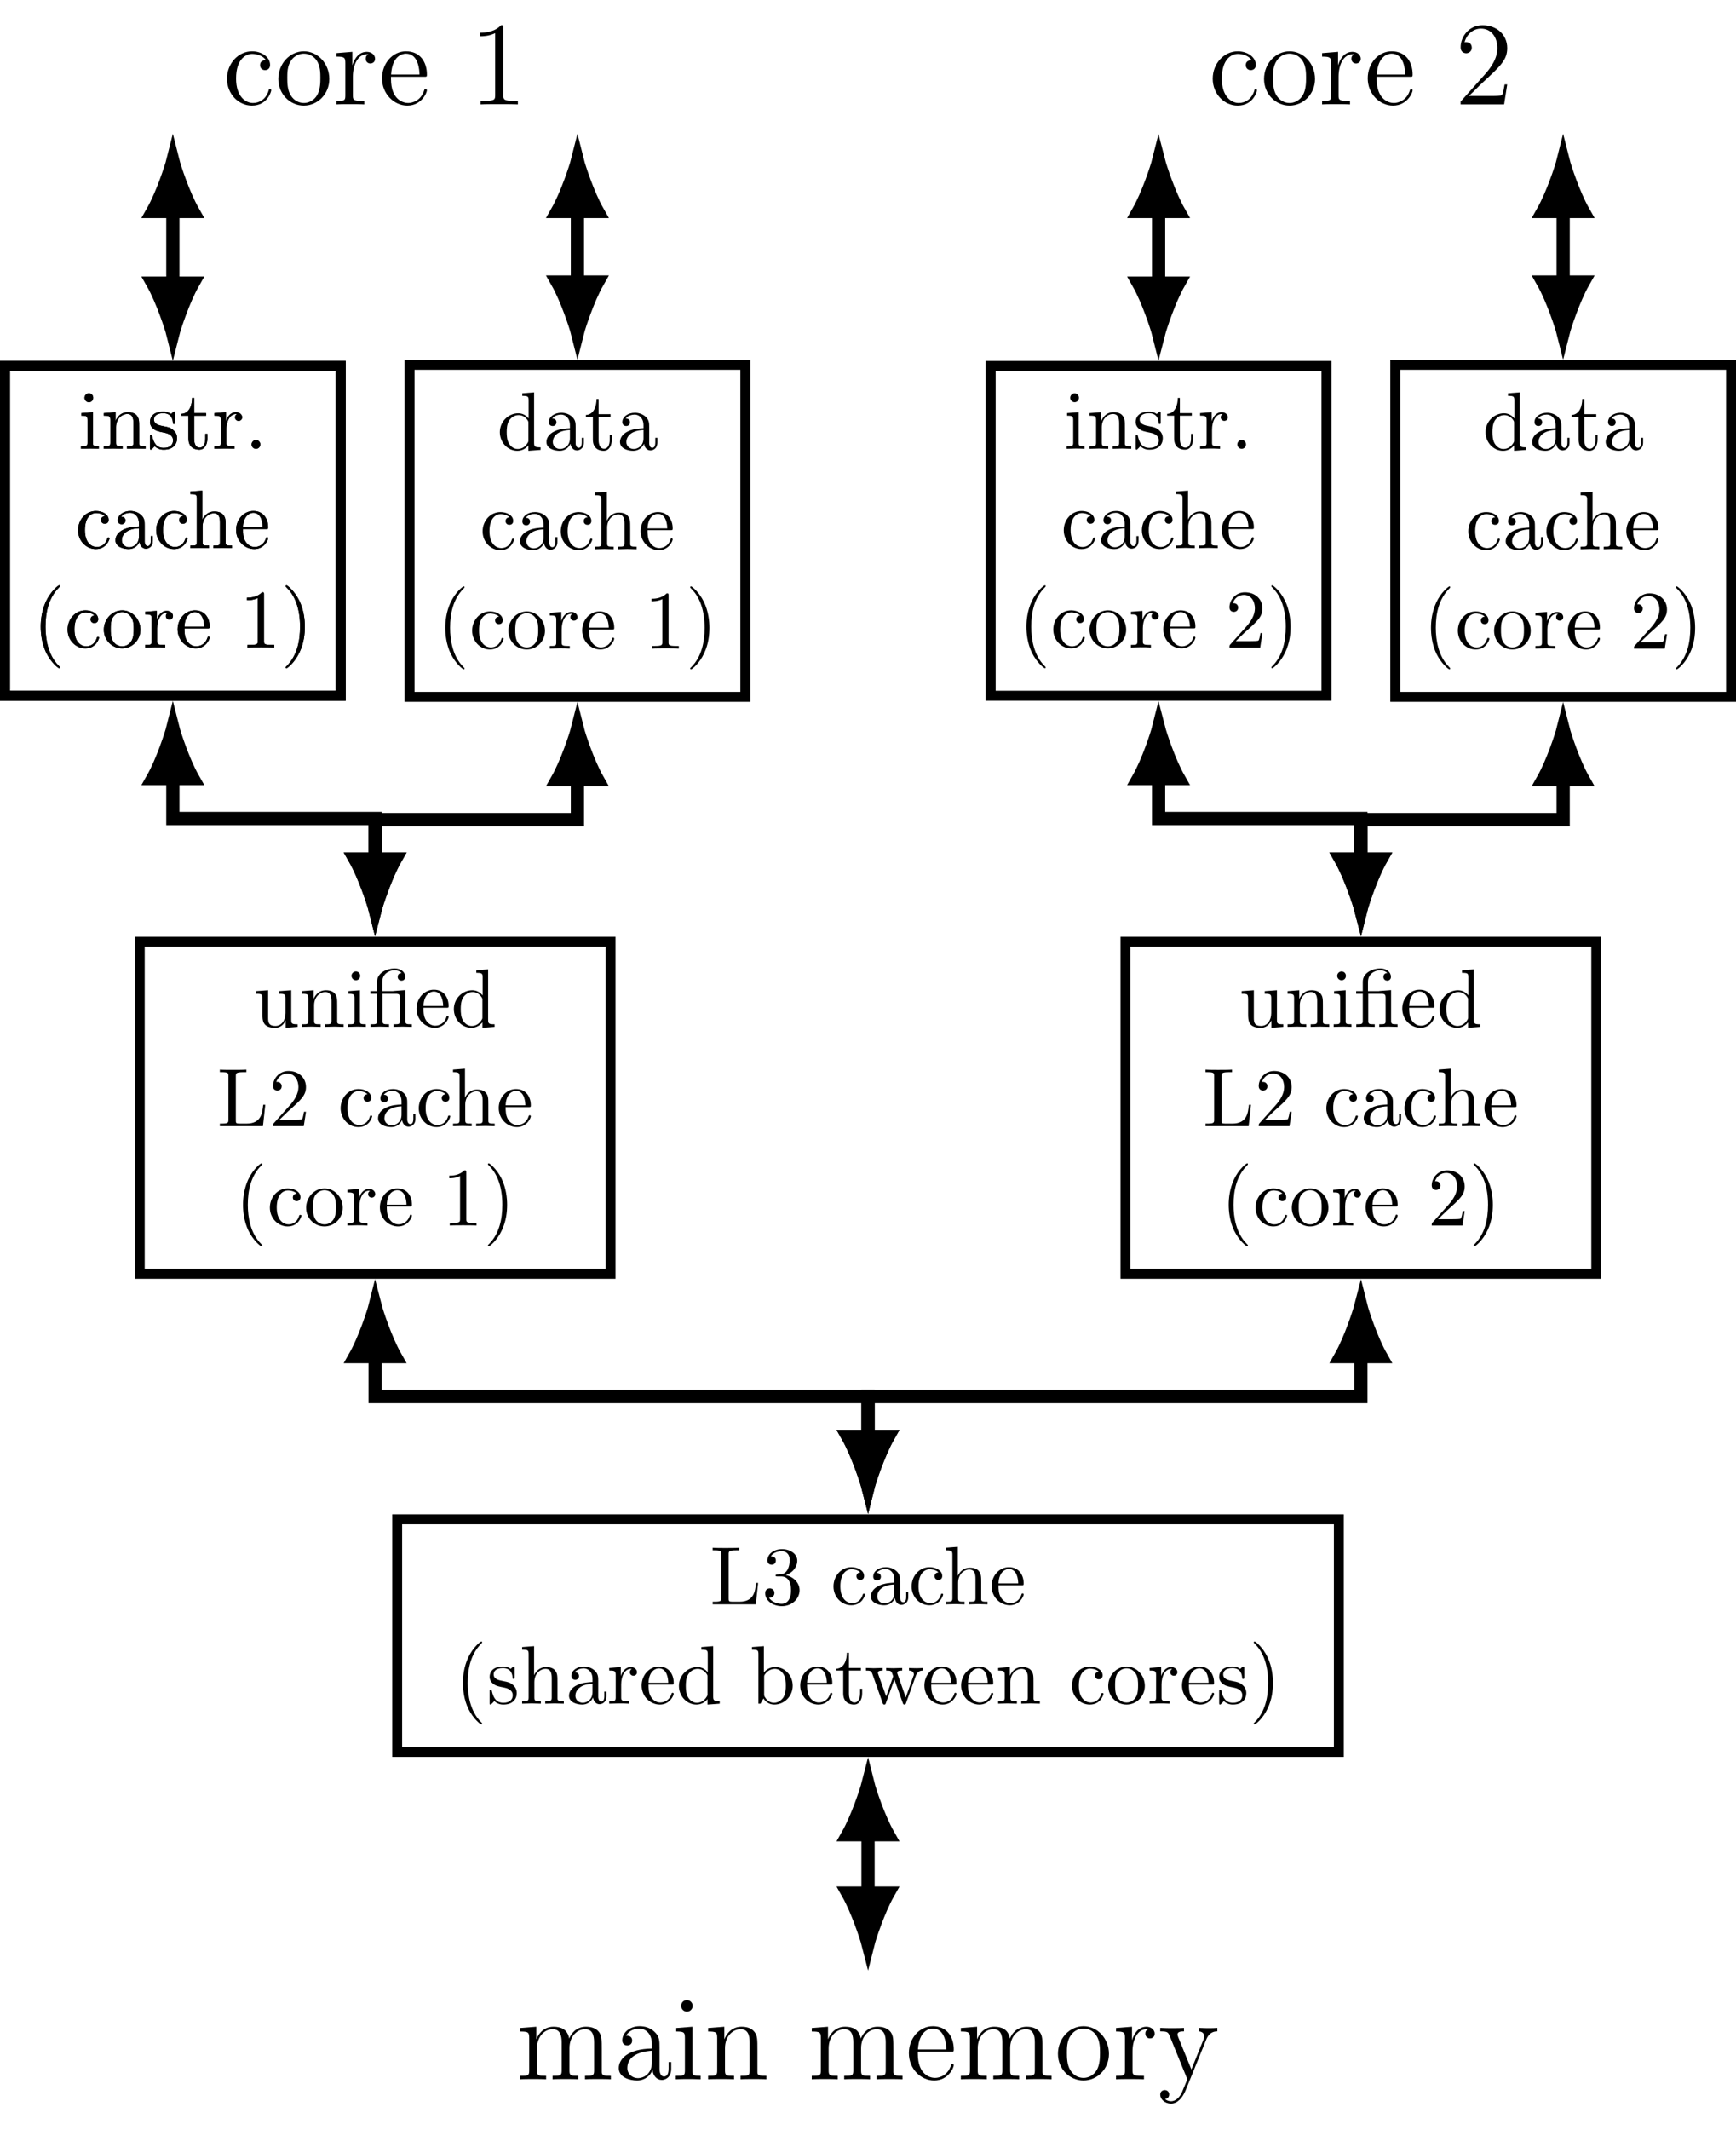 <?xml version="1.0" encoding="UTF-8"?>
<svg xmlns="http://www.w3.org/2000/svg" xmlns:xlink="http://www.w3.org/1999/xlink" width="209.026pt" height="256.359pt" viewBox="0 0 209.026 256.359" version="1.1">
<defs>
<g>
<symbol overflow="visible" id="glyph0-0">
<path style="stroke:none;" d=""/>
</symbol>
<symbol overflow="visible" id="glyph0-1">
<path style="stroke:none;" d="M 1.766 -4.406 L 0.375 -4.297 L 0.375 -3.984 C 1.016 -3.984 1.109 -3.922 1.109 -3.438 L 1.109 -0.75 C 1.109 -0.312 1 -0.312 0.328 -0.312 L 0.328 0 C 0.641 -0.016 1.188 -0.031 1.422 -0.031 C 1.781 -0.031 2.125 -0.016 2.469 0 L 2.469 -0.312 C 1.797 -0.312 1.766 -0.359 1.766 -0.75 Z M 1.797 -6.141 C 1.797 -6.453 1.562 -6.672 1.281 -6.672 C 0.969 -6.672 0.75 -6.406 0.75 -6.141 C 0.75 -5.875 0.969 -5.609 1.281 -5.609 C 1.562 -5.609 1.797 -5.828 1.797 -6.141 Z M 1.797 -6.141 "/>
</symbol>
<symbol overflow="visible" id="glyph0-2">
<path style="stroke:none;" d="M 1.094 -3.422 L 1.094 -0.75 C 1.094 -0.312 0.984 -0.312 0.312 -0.312 L 0.312 0 C 0.672 -0.016 1.172 -0.031 1.453 -0.031 C 1.703 -0.031 2.219 -0.016 2.562 0 L 2.562 -0.312 C 1.891 -0.312 1.781 -0.312 1.781 -0.75 L 1.781 -2.594 C 1.781 -3.625 2.5 -4.188 3.125 -4.188 C 3.766 -4.188 3.875 -3.656 3.875 -3.078 L 3.875 -0.75 C 3.875 -0.312 3.766 -0.312 3.094 -0.312 L 3.094 0 C 3.438 -0.016 3.953 -0.031 4.219 -0.031 C 4.469 -0.031 5 -0.016 5.328 0 L 5.328 -0.312 C 4.812 -0.312 4.562 -0.312 4.562 -0.609 L 4.562 -2.516 C 4.562 -3.375 4.562 -3.672 4.25 -4.031 C 4.109 -4.203 3.781 -4.406 3.203 -4.406 C 2.469 -4.406 2 -3.984 1.719 -3.359 L 1.719 -4.406 L 0.312 -4.297 L 0.312 -3.984 C 1.016 -3.984 1.094 -3.922 1.094 -3.422 Z M 1.094 -3.422 "/>
</symbol>
<symbol overflow="visible" id="glyph0-3">
<path style="stroke:none;" d="M 2.078 -1.938 C 2.297 -1.891 3.109 -1.734 3.109 -1.016 C 3.109 -0.516 2.766 -0.109 1.984 -0.109 C 1.141 -0.109 0.781 -0.672 0.594 -1.531 C 0.562 -1.656 0.562 -1.688 0.453 -1.688 C 0.328 -1.688 0.328 -1.625 0.328 -1.453 L 0.328 -0.125 C 0.328 0.047 0.328 0.109 0.438 0.109 C 0.484 0.109 0.5 0.094 0.688 -0.094 C 0.703 -0.109 0.703 -0.125 0.891 -0.312 C 1.328 0.094 1.781 0.109 1.984 0.109 C 3.125 0.109 3.594 -0.562 3.594 -1.281 C 3.594 -1.797 3.297 -2.109 3.172 -2.219 C 2.844 -2.547 2.453 -2.625 2.031 -2.703 C 1.469 -2.812 0.812 -2.938 0.812 -3.516 C 0.812 -3.875 1.062 -4.281 1.922 -4.281 C 3.016 -4.281 3.078 -3.375 3.094 -3.078 C 3.094 -2.984 3.188 -2.984 3.203 -2.984 C 3.344 -2.984 3.344 -3.031 3.344 -3.219 L 3.344 -4.234 C 3.344 -4.391 3.344 -4.469 3.234 -4.469 C 3.188 -4.469 3.156 -4.469 3.031 -4.344 C 3 -4.312 2.906 -4.219 2.859 -4.188 C 2.484 -4.469 2.078 -4.469 1.922 -4.469 C 0.703 -4.469 0.328 -3.797 0.328 -3.234 C 0.328 -2.891 0.484 -2.609 0.75 -2.391 C 1.078 -2.141 1.359 -2.078 2.078 -1.938 Z M 2.078 -1.938 "/>
</symbol>
<symbol overflow="visible" id="glyph0-4">
<path style="stroke:none;" d="M 1.719 -3.984 L 3.156 -3.984 L 3.156 -4.297 L 1.719 -4.297 L 1.719 -6.125 L 1.469 -6.125 C 1.469 -5.312 1.172 -4.25 0.188 -4.203 L 0.188 -3.984 L 1.031 -3.984 L 1.031 -1.234 C 1.031 -0.016 1.969 0.109 2.328 0.109 C 3.031 0.109 3.312 -0.594 3.312 -1.234 L 3.312 -1.797 L 3.062 -1.797 L 3.062 -1.25 C 3.062 -0.516 2.766 -0.141 2.391 -0.141 C 1.719 -0.141 1.719 -1.047 1.719 -1.219 Z M 1.719 -3.984 "/>
</symbol>
<symbol overflow="visible" id="glyph0-5">
<path style="stroke:none;" d="M 1.672 -3.312 L 1.672 -4.406 L 0.281 -4.297 L 0.281 -3.984 C 0.984 -3.984 1.062 -3.922 1.062 -3.422 L 1.062 -0.75 C 1.062 -0.312 0.953 -0.312 0.281 -0.312 L 0.281 0 C 0.672 -0.016 1.141 -0.031 1.422 -0.031 C 1.812 -0.031 2.281 -0.031 2.688 0 L 2.688 -0.312 L 2.469 -0.312 C 1.734 -0.312 1.719 -0.422 1.719 -0.781 L 1.719 -2.312 C 1.719 -3.297 2.141 -4.188 2.891 -4.188 C 2.953 -4.188 2.984 -4.188 3 -4.172 C 2.969 -4.172 2.766 -4.047 2.766 -3.781 C 2.766 -3.516 2.984 -3.359 3.203 -3.359 C 3.375 -3.359 3.625 -3.484 3.625 -3.797 C 3.625 -4.109 3.312 -4.406 2.891 -4.406 C 2.156 -4.406 1.797 -3.734 1.672 -3.312 Z M 1.672 -3.312 "/>
</symbol>
<symbol overflow="visible" id="glyph0-6">
<path style="stroke:none;" d="M 1.906 -0.531 C 1.906 -0.812 1.672 -1.062 1.391 -1.062 C 1.094 -1.062 0.859 -0.812 0.859 -0.531 C 0.859 -0.234 1.094 0 1.391 0 C 1.672 0 1.906 -0.234 1.906 -0.531 Z M 1.906 -0.531 "/>
</symbol>
<symbol overflow="visible" id="glyph0-7">
<path style="stroke:none;" d="M 1.172 -2.172 C 1.172 -3.797 1.984 -4.219 2.516 -4.219 C 2.609 -4.219 3.234 -4.203 3.578 -3.844 C 3.172 -3.812 3.109 -3.516 3.109 -3.391 C 3.109 -3.125 3.297 -2.938 3.562 -2.938 C 3.828 -2.938 4.031 -3.094 4.031 -3.406 C 4.031 -4.078 3.266 -4.469 2.5 -4.469 C 1.25 -4.469 0.344 -3.391 0.344 -2.156 C 0.344 -0.875 1.328 0.109 2.484 0.109 C 3.812 0.109 4.141 -1.094 4.141 -1.188 C 4.141 -1.281 4.031 -1.281 4 -1.281 C 3.922 -1.281 3.891 -1.25 3.875 -1.188 C 3.594 -0.266 2.938 -0.141 2.578 -0.141 C 2.047 -0.141 1.172 -0.562 1.172 -2.172 Z M 1.172 -2.172 "/>
</symbol>
<symbol overflow="visible" id="glyph0-8">
<path style="stroke:none;" d="M 3.312 -0.75 C 3.359 -0.359 3.625 0.062 4.094 0.062 C 4.312 0.062 4.922 -0.078 4.922 -0.891 L 4.922 -1.453 L 4.672 -1.453 L 4.672 -0.891 C 4.672 -0.312 4.422 -0.25 4.312 -0.25 C 3.984 -0.25 3.938 -0.703 3.938 -0.75 L 3.938 -2.734 C 3.938 -3.156 3.938 -3.547 3.578 -3.922 C 3.188 -4.312 2.688 -4.469 2.219 -4.469 C 1.391 -4.469 0.703 -4 0.703 -3.344 C 0.703 -3.047 0.906 -2.875 1.172 -2.875 C 1.453 -2.875 1.625 -3.078 1.625 -3.328 C 1.625 -3.453 1.578 -3.781 1.109 -3.781 C 1.391 -4.141 1.875 -4.25 2.188 -4.25 C 2.688 -4.25 3.25 -3.859 3.25 -2.969 L 3.25 -2.609 C 2.734 -2.578 2.047 -2.547 1.422 -2.25 C 0.672 -1.906 0.422 -1.391 0.422 -0.953 C 0.422 -0.141 1.391 0.109 2.016 0.109 C 2.672 0.109 3.125 -0.297 3.312 -0.75 Z M 3.25 -2.391 L 3.25 -1.391 C 3.25 -0.453 2.531 -0.109 2.078 -0.109 C 1.594 -0.109 1.188 -0.453 1.188 -0.953 C 1.188 -1.5 1.609 -2.328 3.25 -2.391 Z M 3.25 -2.391 "/>
</symbol>
<symbol overflow="visible" id="glyph0-9">
<path style="stroke:none;" d="M 1.094 -0.75 C 1.094 -0.312 0.984 -0.312 0.312 -0.312 L 0.312 0 C 0.672 -0.016 1.172 -0.031 1.453 -0.031 C 1.703 -0.031 2.219 -0.016 2.562 0 L 2.562 -0.312 C 1.891 -0.312 1.781 -0.312 1.781 -0.75 L 1.781 -2.594 C 1.781 -3.625 2.5 -4.188 3.125 -4.188 C 3.766 -4.188 3.875 -3.656 3.875 -3.078 L 3.875 -0.75 C 3.875 -0.312 3.766 -0.312 3.094 -0.312 L 3.094 0 C 3.438 -0.016 3.953 -0.031 4.219 -0.031 C 4.469 -0.031 5 -0.016 5.328 0 L 5.328 -0.312 C 4.812 -0.312 4.562 -0.312 4.562 -0.609 L 4.562 -2.516 C 4.562 -3.375 4.562 -3.672 4.25 -4.031 C 4.109 -4.203 3.781 -4.406 3.203 -4.406 C 2.359 -4.406 1.922 -3.812 1.75 -3.422 L 1.75 -6.922 L 0.312 -6.812 L 0.312 -6.5 C 1.016 -6.5 1.094 -6.438 1.094 -5.938 Z M 1.094 -0.75 "/>
</symbol>
<symbol overflow="visible" id="glyph0-10">
<path style="stroke:none;" d="M 1.109 -2.516 C 1.172 -4 2.016 -4.25 2.359 -4.25 C 3.375 -4.25 3.484 -2.906 3.484 -2.516 Z M 1.109 -2.297 L 3.891 -2.297 C 4.109 -2.297 4.141 -2.297 4.141 -2.516 C 4.141 -3.5 3.594 -4.469 2.359 -4.469 C 1.203 -4.469 0.281 -3.438 0.281 -2.188 C 0.281 -0.859 1.328 0.109 2.469 0.109 C 3.688 0.109 4.141 -1 4.141 -1.188 C 4.141 -1.281 4.062 -1.312 4 -1.312 C 3.922 -1.312 3.891 -1.25 3.875 -1.172 C 3.531 -0.141 2.625 -0.141 2.531 -0.141 C 2.031 -0.141 1.641 -0.438 1.406 -0.812 C 1.109 -1.281 1.109 -1.938 1.109 -2.297 Z M 1.109 -2.297 "/>
</symbol>
<symbol overflow="visible" id="glyph0-11">
<path style="stroke:none;" d="M 3.297 2.391 C 3.297 2.359 3.297 2.344 3.125 2.172 C 1.891 0.922 1.562 -0.969 1.562 -2.5 C 1.562 -4.234 1.938 -5.969 3.172 -7.203 C 3.297 -7.328 3.297 -7.344 3.297 -7.375 C 3.297 -7.453 3.266 -7.484 3.203 -7.484 C 3.094 -7.484 2.203 -6.797 1.609 -5.531 C 1.109 -4.438 0.984 -3.328 0.984 -2.5 C 0.984 -1.719 1.094 -0.516 1.641 0.625 C 2.25 1.844 3.094 2.5 3.203 2.5 C 3.266 2.5 3.297 2.469 3.297 2.391 Z M 3.297 2.391 "/>
</symbol>
<symbol overflow="visible" id="glyph0-12">
<path style="stroke:none;" d="M 4.688 -2.141 C 4.688 -3.406 3.703 -4.469 2.5 -4.469 C 1.25 -4.469 0.281 -3.375 0.281 -2.141 C 0.281 -0.844 1.312 0.109 2.484 0.109 C 3.688 0.109 4.688 -0.875 4.688 -2.141 Z M 2.5 -0.141 C 2.062 -0.141 1.625 -0.344 1.359 -0.812 C 1.109 -1.25 1.109 -1.859 1.109 -2.219 C 1.109 -2.609 1.109 -3.141 1.344 -3.578 C 1.609 -4.031 2.078 -4.25 2.484 -4.25 C 2.922 -4.25 3.344 -4.031 3.609 -3.594 C 3.875 -3.172 3.875 -2.594 3.875 -2.219 C 3.875 -1.859 3.875 -1.312 3.656 -0.875 C 3.422 -0.422 2.984 -0.141 2.5 -0.141 Z M 2.5 -0.141 "/>
</symbol>
<symbol overflow="visible" id="glyph0-13">
<path style="stroke:none;" d="M 2.938 -6.375 C 2.938 -6.625 2.938 -6.641 2.703 -6.641 C 2.078 -6 1.203 -6 0.891 -6 L 0.891 -5.688 C 1.094 -5.688 1.672 -5.688 2.188 -5.953 L 2.188 -0.781 C 2.188 -0.422 2.156 -0.312 1.266 -0.312 L 0.953 -0.312 L 0.953 0 C 1.297 -0.031 2.156 -0.031 2.562 -0.031 C 2.953 -0.031 3.828 -0.031 4.172 0 L 4.172 -0.312 L 3.859 -0.312 C 2.953 -0.312 2.938 -0.422 2.938 -0.781 Z M 2.938 -6.375 "/>
</symbol>
<symbol overflow="visible" id="glyph0-14">
<path style="stroke:none;" d="M 2.875 -2.5 C 2.875 -3.266 2.766 -4.469 2.219 -5.609 C 1.625 -6.828 0.766 -7.484 0.672 -7.484 C 0.609 -7.484 0.562 -7.438 0.562 -7.375 C 0.562 -7.344 0.562 -7.328 0.75 -7.141 C 1.734 -6.156 2.297 -4.578 2.297 -2.5 C 2.297 -0.781 1.938 0.969 0.703 2.219 C 0.562 2.344 0.562 2.359 0.562 2.391 C 0.562 2.453 0.609 2.5 0.672 2.5 C 0.766 2.5 1.672 1.812 2.25 0.547 C 2.766 -0.547 2.875 -1.656 2.875 -2.5 Z M 2.875 -2.5 "/>
</symbol>
<symbol overflow="visible" id="glyph0-15">
<path style="stroke:none;" d="M 3.781 -0.547 L 3.781 0.109 L 5.25 0 L 5.25 -0.312 C 4.562 -0.312 4.469 -0.375 4.469 -0.875 L 4.469 -6.922 L 3.047 -6.812 L 3.047 -6.5 C 3.734 -6.5 3.812 -6.438 3.812 -5.938 L 3.812 -3.781 C 3.531 -4.141 3.094 -4.406 2.562 -4.406 C 1.391 -4.406 0.344 -3.422 0.344 -2.141 C 0.344 -0.875 1.312 0.109 2.453 0.109 C 3.094 0.109 3.531 -0.234 3.781 -0.547 Z M 3.781 -3.219 L 3.781 -1.172 C 3.781 -1 3.781 -0.984 3.672 -0.812 C 3.375 -0.328 2.938 -0.109 2.5 -0.109 C 2.047 -0.109 1.688 -0.375 1.453 -0.75 C 1.203 -1.156 1.172 -1.719 1.172 -2.141 C 1.172 -2.5 1.188 -3.094 1.469 -3.547 C 1.688 -3.859 2.062 -4.188 2.609 -4.188 C 2.953 -4.188 3.375 -4.031 3.672 -3.594 C 3.781 -3.422 3.781 -3.406 3.781 -3.219 Z M 3.781 -3.219 "/>
</symbol>
<symbol overflow="visible" id="glyph0-16">
<path style="stroke:none;" d="M 1.266 -0.766 L 2.328 -1.797 C 3.875 -3.172 4.469 -3.703 4.469 -4.703 C 4.469 -5.844 3.578 -6.641 2.359 -6.641 C 1.234 -6.641 0.5 -5.719 0.5 -4.828 C 0.5 -4.281 1 -4.281 1.031 -4.281 C 1.203 -4.281 1.547 -4.391 1.547 -4.812 C 1.547 -5.062 1.359 -5.328 1.016 -5.328 C 0.938 -5.328 0.922 -5.328 0.891 -5.312 C 1.109 -5.969 1.656 -6.328 2.234 -6.328 C 3.141 -6.328 3.562 -5.516 3.562 -4.703 C 3.562 -3.906 3.078 -3.125 2.516 -2.5 L 0.609 -0.375 C 0.5 -0.266 0.5 -0.234 0.5 0 L 4.203 0 L 4.469 -1.734 L 4.234 -1.734 C 4.172 -1.438 4.109 -1 4 -0.844 C 3.938 -0.766 3.281 -0.766 3.062 -0.766 Z M 1.266 -0.766 "/>
</symbol>
<symbol overflow="visible" id="glyph0-17">
<path style="stroke:none;" d="M 3.891 -0.781 L 3.891 0.109 L 5.328 0 L 5.328 -0.312 C 4.641 -0.312 4.562 -0.375 4.562 -0.875 L 4.562 -4.406 L 3.094 -4.297 L 3.094 -3.984 C 3.781 -3.984 3.875 -3.922 3.875 -3.422 L 3.875 -1.656 C 3.875 -0.781 3.391 -0.109 2.656 -0.109 C 1.828 -0.109 1.781 -0.578 1.781 -1.094 L 1.781 -4.406 L 0.312 -4.297 L 0.312 -3.984 C 1.094 -3.984 1.094 -3.953 1.094 -3.078 L 1.094 -1.578 C 1.094 -0.797 1.094 0.109 2.609 0.109 C 3.172 0.109 3.609 -0.172 3.891 -0.781 Z M 3.891 -0.781 "/>
</symbol>
<symbol overflow="visible" id="glyph0-18">
<path style="stroke:none;" d="M 3.297 -3.984 C 3.75 -3.984 3.812 -3.859 3.812 -3.453 L 3.812 -0.75 C 3.812 -0.312 3.703 -0.312 3.047 -0.312 L 3.047 0 C 3.375 -0.016 3.891 -0.031 4.141 -0.031 C 4.391 -0.031 4.891 -0.016 5.25 0 L 5.25 -0.312 C 4.578 -0.312 4.469 -0.312 4.469 -0.75 L 4.469 -4.422 L 3.219 -4.328 C 3.062 -4.312 3.047 -4.312 3.047 -4.312 C 3.016 -4.297 3 -4.297 2.859 -4.297 L 1.688 -4.297 L 1.688 -5.422 C 1.688 -6.406 2.547 -6.812 3.156 -6.812 C 3.453 -6.812 3.812 -6.703 4.016 -6.484 C 3.609 -6.453 3.547 -6.188 3.547 -6.016 C 3.547 -5.688 3.812 -5.562 4 -5.562 C 4.234 -5.562 4.453 -5.719 4.453 -6.016 C 4.453 -6.609 3.906 -7.031 3.172 -7.031 C 2.25 -7.031 1.062 -6.516 1.062 -5.438 L 1.062 -4.297 L 0.266 -4.297 L 0.266 -3.984 L 1.062 -3.984 L 1.062 -0.75 C 1.062 -0.312 0.953 -0.312 0.281 -0.312 L 0.281 0 C 0.609 -0.016 1.141 -0.031 1.391 -0.031 C 1.641 -0.031 2.125 -0.016 2.5 0 L 2.5 -0.312 C 1.828 -0.312 1.719 -0.312 1.719 -0.75 L 1.719 -3.984 Z M 3.297 -3.984 "/>
</symbol>
<symbol overflow="visible" id="glyph0-19">
<path style="stroke:none;" d="M 5.797 -2.578 L 5.547 -2.578 C 5.438 -1.562 5.297 -0.312 3.547 -0.312 L 2.734 -0.312 C 2.266 -0.312 2.25 -0.375 2.25 -0.703 L 2.25 -6.016 C 2.25 -6.359 2.25 -6.5 3.188 -6.5 L 3.516 -6.5 L 3.516 -6.812 C 3.156 -6.781 2.25 -6.781 1.844 -6.781 C 1.453 -6.781 0.672 -6.781 0.328 -6.812 L 0.328 -6.5 L 0.562 -6.5 C 1.328 -6.5 1.359 -6.391 1.359 -6.031 L 1.359 -0.781 C 1.359 -0.422 1.328 -0.312 0.562 -0.312 L 0.328 -0.312 L 0.328 0 L 5.516 0 Z M 5.797 -2.578 "/>
</symbol>
<symbol overflow="visible" id="glyph0-20">
<path style="stroke:none;" d="M 2.891 -3.516 C 3.703 -3.781 4.281 -4.469 4.281 -5.266 C 4.281 -6.078 3.406 -6.641 2.453 -6.641 C 1.453 -6.641 0.688 -6.047 0.688 -5.281 C 0.688 -4.953 0.906 -4.766 1.203 -4.766 C 1.5 -4.766 1.703 -4.984 1.703 -5.281 C 1.703 -5.766 1.234 -5.766 1.094 -5.766 C 1.391 -6.266 2.047 -6.391 2.406 -6.391 C 2.828 -6.391 3.375 -6.172 3.375 -5.281 C 3.375 -5.156 3.344 -4.578 3.094 -4.141 C 2.797 -3.656 2.453 -3.625 2.203 -3.625 C 2.125 -3.609 1.891 -3.594 1.812 -3.594 C 1.734 -3.578 1.672 -3.562 1.672 -3.469 C 1.672 -3.359 1.734 -3.359 1.906 -3.359 L 2.344 -3.359 C 3.156 -3.359 3.531 -2.688 3.531 -1.703 C 3.531 -0.344 2.844 -0.062 2.406 -0.062 C 1.969 -0.062 1.219 -0.234 0.875 -0.812 C 1.219 -0.766 1.531 -0.984 1.531 -1.359 C 1.531 -1.719 1.266 -1.922 0.984 -1.922 C 0.734 -1.922 0.422 -1.781 0.422 -1.344 C 0.422 -0.438 1.344 0.219 2.438 0.219 C 3.656 0.219 4.562 -0.688 4.562 -1.703 C 4.562 -2.516 3.922 -3.297 2.891 -3.516 Z M 2.891 -3.516 "/>
</symbol>
<symbol overflow="visible" id="glyph0-21">
<path style="stroke:none;" d="M 1.719 -3.766 L 1.719 -6.922 L 0.281 -6.812 L 0.281 -6.5 C 0.984 -6.5 1.062 -6.438 1.062 -5.938 L 1.062 0 L 1.312 0 C 1.312 -0.016 1.391 -0.156 1.672 -0.625 C 1.812 -0.391 2.234 0.109 2.969 0.109 C 4.156 0.109 5.188 -0.875 5.188 -2.156 C 5.188 -3.422 4.219 -4.406 3.078 -4.406 C 2.297 -4.406 1.875 -3.938 1.719 -3.766 Z M 1.75 -1.141 L 1.75 -3.188 C 1.75 -3.375 1.75 -3.391 1.859 -3.547 C 2.25 -4.109 2.797 -4.188 3.031 -4.188 C 3.484 -4.188 3.844 -3.922 4.078 -3.547 C 4.344 -3.141 4.359 -2.578 4.359 -2.156 C 4.359 -1.797 4.344 -1.203 4.062 -0.75 C 3.844 -0.438 3.469 -0.109 2.938 -0.109 C 2.484 -0.109 2.125 -0.344 1.891 -0.719 C 1.75 -0.922 1.75 -0.953 1.75 -1.141 Z M 1.75 -1.141 "/>
</symbol>
<symbol overflow="visible" id="glyph0-22">
<path style="stroke:none;" d="M 6.172 -3.344 C 6.344 -3.844 6.656 -3.984 7.016 -3.984 L 7.016 -4.297 C 6.781 -4.281 6.5 -4.266 6.281 -4.266 C 5.984 -4.266 5.547 -4.281 5.359 -4.297 L 5.359 -3.984 C 5.719 -3.984 5.938 -3.797 5.938 -3.516 C 5.938 -3.453 5.938 -3.422 5.875 -3.297 L 4.969 -0.75 L 3.984 -3.531 C 3.953 -3.656 3.938 -3.672 3.938 -3.719 C 3.938 -3.984 4.328 -3.984 4.531 -3.984 L 4.531 -4.297 C 4.234 -4.281 3.734 -4.266 3.484 -4.266 C 3.188 -4.266 2.906 -4.281 2.609 -4.297 L 2.609 -3.984 C 2.969 -3.984 3.125 -3.969 3.234 -3.844 C 3.281 -3.781 3.391 -3.484 3.453 -3.297 L 2.609 -0.875 L 1.656 -3.531 C 1.609 -3.656 1.609 -3.672 1.609 -3.719 C 1.609 -3.984 2 -3.984 2.188 -3.984 L 2.188 -4.297 C 1.891 -4.281 1.328 -4.266 1.109 -4.266 C 1.062 -4.266 0.531 -4.281 0.172 -4.297 L 0.172 -3.984 C 0.672 -3.984 0.797 -3.953 0.922 -3.641 L 2.172 -0.109 C 2.219 0.031 2.25 0.109 2.375 0.109 C 2.516 0.109 2.531 0.047 2.578 -0.094 L 3.594 -2.906 L 4.609 -0.078 C 4.641 0.031 4.672 0.109 4.812 0.109 C 4.938 0.109 4.969 0.016 5 -0.078 Z M 6.172 -3.344 "/>
</symbol>
<symbol overflow="visible" id="glyph1-0">
<path style="stroke:none;" d=""/>
</symbol>
<symbol overflow="visible" id="glyph1-1">
<path style="stroke:none;" d="M 5.188 -5.312 C 5.016 -5.312 4.484 -5.312 4.484 -4.719 C 4.484 -4.375 4.734 -4.125 5.078 -4.125 C 5.406 -4.125 5.688 -4.328 5.688 -4.75 C 5.688 -5.703 4.672 -6.391 3.516 -6.391 C 1.844 -6.391 0.5 -4.906 0.5 -3.094 C 0.5 -1.266 1.875 0.141 3.5 0.141 C 5.391 0.141 5.828 -1.578 5.828 -1.703 C 5.828 -1.844 5.719 -1.844 5.688 -1.844 C 5.547 -1.844 5.531 -1.797 5.5 -1.625 C 5.172 -0.609 4.406 -0.172 3.625 -0.172 C 2.75 -0.172 1.594 -0.938 1.594 -3.109 C 1.594 -5.5 2.812 -6.078 3.531 -6.078 C 4.078 -6.078 4.859 -5.859 5.188 -5.312 Z M 5.188 -5.312 "/>
</symbol>
<symbol overflow="visible" id="glyph1-2">
<path style="stroke:none;" d="M 6.578 -3.062 C 6.578 -4.922 5.172 -6.391 3.516 -6.391 C 1.797 -6.391 0.438 -4.875 0.438 -3.062 C 0.438 -1.234 1.859 0.141 3.5 0.141 C 5.188 0.141 6.578 -1.266 6.578 -3.062 Z M 3.516 -0.172 C 2.984 -0.172 2.344 -0.406 1.922 -1.109 C 1.531 -1.75 1.516 -2.594 1.516 -3.203 C 1.516 -3.75 1.516 -4.625 1.969 -5.266 C 2.359 -5.875 3 -6.109 3.5 -6.109 C 4.062 -6.109 4.656 -5.859 5.047 -5.297 C 5.5 -4.641 5.5 -3.734 5.5 -3.203 C 5.5 -2.703 5.5 -1.812 5.125 -1.141 C 4.719 -0.438 4.062 -0.172 3.516 -0.172 Z M 3.516 -0.172 "/>
</symbol>
<symbol overflow="visible" id="glyph1-3">
<path style="stroke:none;" d="M 2.391 -3.344 C 2.391 -4.734 2.969 -6.031 4.078 -6.031 C 4.188 -6.031 4.219 -6.031 4.281 -6.031 C 4.156 -5.969 3.938 -5.875 3.938 -5.5 C 3.938 -5.078 4.266 -4.922 4.484 -4.922 C 4.781 -4.922 5.062 -5.109 5.062 -5.5 C 5.062 -5.922 4.672 -6.328 4.062 -6.328 C 2.844 -6.328 2.422 -5 2.344 -4.734 L 2.328 -4.734 L 2.328 -6.328 L 0.406 -6.172 L 0.406 -5.75 C 1.375 -5.75 1.484 -5.656 1.484 -4.953 L 1.484 -1.062 C 1.484 -0.422 1.328 -0.422 0.406 -0.422 L 0.406 0 C 0.797 -0.031 1.594 -0.031 2.016 -0.031 C 2.406 -0.031 3.422 -0.031 3.766 0 L 3.766 -0.422 L 3.469 -0.422 C 2.422 -0.422 2.391 -0.578 2.391 -1.094 Z M 2.391 -3.344 "/>
</symbol>
<symbol overflow="visible" id="glyph1-4">
<path style="stroke:none;" d="M 5.5 -3.328 C 5.812 -3.328 5.844 -3.328 5.844 -3.594 C 5.844 -5.047 5.062 -6.391 3.328 -6.391 C 1.688 -6.391 0.438 -4.922 0.438 -3.141 C 0.438 -1.25 1.891 0.141 3.484 0.141 C 5.188 0.141 5.844 -1.406 5.844 -1.703 C 5.844 -1.797 5.766 -1.844 5.688 -1.844 C 5.562 -1.844 5.531 -1.781 5.516 -1.703 C 5.141 -0.5 4.172 -0.172 3.578 -0.172 C 2.969 -0.172 1.516 -0.578 1.516 -3.062 L 1.516 -3.328 Z M 1.531 -3.594 C 1.656 -5.859 2.906 -6.109 3.312 -6.109 C 4.844 -6.109 4.938 -4.094 4.953 -3.594 Z M 1.531 -3.594 "/>
</symbol>
<symbol overflow="visible" id="glyph1-5">
<path style="stroke:none;" d="M 4.125 -9.188 C 4.125 -9.531 4.125 -9.531 3.844 -9.531 C 3.5 -9.156 2.781 -8.625 1.312 -8.625 L 1.312 -8.203 C 1.641 -8.203 2.359 -8.203 3.141 -8.578 L 3.141 -1.109 C 3.141 -0.594 3.094 -0.422 1.844 -0.422 L 1.391 -0.422 L 1.391 0 C 1.781 -0.031 3.172 -0.031 3.641 -0.031 C 4.109 -0.031 5.5 -0.031 5.875 0 L 5.875 -0.422 L 5.438 -0.422 C 4.172 -0.422 4.125 -0.594 4.125 -1.109 Z M 4.125 -9.188 "/>
</symbol>
<symbol overflow="visible" id="glyph1-6">
<path style="stroke:none;" d="M 6.312 -2.406 L 6 -2.406 C 5.953 -2.172 5.844 -1.375 5.688 -1.141 C 5.594 -1.016 4.781 -1.016 4.344 -1.016 L 1.688 -1.016 C 2.078 -1.344 2.953 -2.266 3.328 -2.609 C 5.516 -4.625 6.312 -5.359 6.312 -6.781 C 6.312 -8.438 5 -9.531 3.344 -9.531 C 1.672 -9.531 0.703 -8.125 0.703 -6.891 C 0.703 -6.156 1.328 -6.156 1.375 -6.156 C 1.672 -6.156 2.047 -6.375 2.047 -6.828 C 2.047 -7.234 1.781 -7.5 1.375 -7.5 C 1.25 -7.5 1.219 -7.5 1.172 -7.484 C 1.453 -8.469 2.219 -9.125 3.156 -9.125 C 4.375 -9.125 5.125 -8.109 5.125 -6.781 C 5.125 -5.562 4.422 -4.5 3.594 -3.578 L 0.703 -0.344 L 0.703 0 L 5.938 0 Z M 6.312 -2.406 "/>
</symbol>
<symbol overflow="visible" id="glyph1-7">
<path style="stroke:none;" d="M 10.281 -3.484 C 10.281 -4.812 10.281 -5.219 9.953 -5.688 C 9.531 -6.234 8.859 -6.328 8.375 -6.328 C 7.188 -6.328 6.578 -5.469 6.359 -4.906 C 6.156 -6.016 5.375 -6.328 4.469 -6.328 C 3.078 -6.328 2.531 -5.141 2.422 -4.844 L 2.406 -4.844 L 2.406 -6.328 L 0.453 -6.172 L 0.453 -5.75 C 1.438 -5.75 1.547 -5.656 1.547 -4.953 L 1.547 -1.062 C 1.547 -0.422 1.391 -0.422 0.453 -0.422 L 0.453 0 C 0.828 -0.031 1.609 -0.031 2.016 -0.031 C 2.422 -0.031 3.203 -0.031 3.578 0 L 3.578 -0.422 C 2.656 -0.422 2.484 -0.422 2.484 -1.062 L 2.484 -3.734 C 2.484 -5.234 3.469 -6.031 4.359 -6.031 C 5.25 -6.031 5.453 -5.312 5.453 -4.438 L 5.453 -1.062 C 5.453 -0.422 5.297 -0.422 4.359 -0.422 L 4.359 0 C 4.734 -0.031 5.516 -0.031 5.906 -0.031 C 6.328 -0.031 7.094 -0.031 7.469 0 L 7.469 -0.422 C 6.562 -0.422 6.391 -0.422 6.391 -1.062 L 6.391 -3.734 C 6.391 -5.234 7.375 -6.031 8.266 -6.031 C 9.156 -6.031 9.359 -5.312 9.359 -4.438 L 9.359 -1.062 C 9.359 -0.422 9.188 -0.422 8.266 -0.422 L 8.266 0 C 8.641 -0.031 9.406 -0.031 9.812 -0.031 C 10.234 -0.031 11 -0.031 11.375 0 L 11.375 -0.422 C 10.656 -0.422 10.297 -0.422 10.281 -0.844 Z M 10.281 -3.484 "/>
</symbol>
<symbol overflow="visible" id="glyph1-8">
<path style="stroke:none;" d="M 5.531 -3.828 C 5.531 -4.609 5.531 -5.172 4.906 -5.734 C 4.406 -6.203 3.766 -6.391 3.125 -6.391 C 1.953 -6.391 1.047 -5.625 1.047 -4.688 C 1.047 -4.281 1.312 -4.078 1.656 -4.078 C 2 -4.078 2.234 -4.312 2.234 -4.656 C 2.234 -5.25 1.719 -5.25 1.5 -5.25 C 1.844 -5.859 2.531 -6.109 3.094 -6.109 C 3.766 -6.109 4.609 -5.562 4.609 -4.281 L 4.609 -3.703 C 1.719 -3.656 0.625 -2.453 0.625 -1.344 C 0.625 -0.219 1.953 0.141 2.828 0.141 C 3.766 0.141 4.422 -0.438 4.688 -1.125 C 4.75 -0.438 5.188 0.078 5.812 0.078 C 6.109 0.078 6.938 -0.125 6.938 -1.281 L 6.938 -2.078 L 6.625 -2.078 L 6.625 -1.281 C 6.625 -0.453 6.281 -0.344 6.078 -0.344 C 5.531 -0.344 5.531 -1.109 5.531 -1.312 Z M 4.609 -2.016 C 4.609 -0.609 3.562 -0.141 2.938 -0.141 C 2.234 -0.141 1.656 -0.656 1.656 -1.344 C 1.656 -3.234 4.094 -3.406 4.609 -3.438 Z M 4.609 -2.016 "/>
</symbol>
<symbol overflow="visible" id="glyph1-9">
<path style="stroke:none;" d="M 2.5 -8.828 C 2.5 -9.203 2.188 -9.531 1.797 -9.531 C 1.422 -9.531 1.109 -9.234 1.109 -8.844 C 1.109 -8.422 1.453 -8.141 1.797 -8.141 C 2.234 -8.141 2.5 -8.516 2.5 -8.828 Z M 0.516 -6.172 L 0.516 -5.75 C 1.438 -5.75 1.562 -5.672 1.562 -4.969 L 1.562 -1.062 C 1.562 -0.422 1.406 -0.422 0.469 -0.422 L 0.469 0 C 0.875 -0.031 1.562 -0.031 1.984 -0.031 C 2.141 -0.031 2.969 -0.031 3.453 0 L 3.453 -0.422 C 2.531 -0.422 2.469 -0.484 2.469 -1.047 L 2.469 -6.328 Z M 0.516 -6.172 "/>
</symbol>
<symbol overflow="visible" id="glyph1-10">
<path style="stroke:none;" d="M 6.391 -3.484 C 6.391 -4.812 6.391 -5.219 6.047 -5.688 C 5.641 -6.234 4.969 -6.328 4.469 -6.328 C 3.078 -6.328 2.531 -5.141 2.422 -4.844 L 2.406 -4.844 L 2.406 -6.328 L 0.453 -6.172 L 0.453 -5.75 C 1.438 -5.75 1.547 -5.656 1.547 -4.953 L 1.547 -1.062 C 1.547 -0.422 1.391 -0.422 0.453 -0.422 L 0.453 0 C 0.828 -0.031 1.609 -0.031 2.016 -0.031 C 2.422 -0.031 3.203 -0.031 3.578 0 L 3.578 -0.422 C 2.656 -0.422 2.484 -0.422 2.484 -1.062 L 2.484 -3.734 C 2.484 -5.234 3.469 -6.031 4.359 -6.031 C 5.25 -6.031 5.453 -5.312 5.453 -4.438 L 5.453 -1.062 C 5.453 -0.422 5.297 -0.422 4.359 -0.422 L 4.359 0 C 4.734 -0.031 5.516 -0.031 5.906 -0.031 C 6.328 -0.031 7.094 -0.031 7.469 0 L 7.469 -0.422 C 6.75 -0.422 6.391 -0.422 6.391 -0.844 Z M 6.391 -3.484 "/>
</symbol>
<symbol overflow="visible" id="glyph1-11">
<path style="stroke:none;" d="M 5.812 -4.797 C 6.203 -5.75 6.875 -5.766 7.141 -5.766 L 7.141 -6.188 C 6.734 -6.156 6.531 -6.156 6.062 -6.156 C 5.734 -6.156 5.703 -6.156 4.906 -6.188 L 4.906 -5.766 C 5.438 -5.734 5.562 -5.406 5.562 -5.156 C 5.562 -5.016 5.531 -4.953 5.484 -4.812 L 4.016 -1.188 L 2.422 -5.094 C 2.344 -5.297 2.344 -5.375 2.344 -5.391 C 2.344 -5.766 2.844 -5.766 3.125 -5.766 L 3.125 -6.188 C 2.75 -6.156 2.047 -6.156 1.656 -6.156 C 1.109 -6.156 1.078 -6.156 0.266 -6.188 L 0.266 -5.766 C 1.094 -5.766 1.203 -5.688 1.391 -5.25 L 3.531 0 C 2.891 1.516 2.891 1.547 2.844 1.656 C 2.594 2.094 2.203 2.641 1.562 2.641 C 1.125 2.641 0.844 2.375 0.844 2.375 C 0.844 2.375 1.344 2.328 1.344 1.828 C 1.344 1.484 1.078 1.297 0.812 1.297 C 0.578 1.297 0.266 1.438 0.266 1.844 C 0.266 2.391 0.797 2.922 1.562 2.922 C 2.359 2.922 2.953 2.219 3.328 1.312 Z M 5.812 -4.797 "/>
</symbol>
</g>
<clipPath id="clip1">
  <path d="M 167 43 L 209.027 43 L 209.027 85 L 167 85 Z M 167 43 "/>
</clipPath>
<clipPath id="clip2">
  <path d="M 163 65 L 209.027 65 L 209.027 117 L 163 117 Z M 163 65 "/>
</clipPath>
<clipPath id="clip3">
  <path d="M 163 0 L 209.027 0 L 209.027 48 L 163 48 Z M 163 0 "/>
</clipPath>
<clipPath id="clip4">
  <path d="M 163 11 L 209.027 11 L 209.027 63 L 163 63 Z M 163 11 "/>
</clipPath>
<clipPath id="clip5">
  <path d="M 79 205 L 130 205 L 130 256.359 L 79 256.359 Z M 79 205 "/>
</clipPath>
</defs>
<g id="surface1">
<path style="fill:none;stroke-width:1.196;stroke-linecap:butt;stroke-linejoin:miter;stroke:rgb(0%,0%,0%);stroke-opacity:1;stroke-miterlimit:10;" d="M -20.215 -19.846 L 20.214 -19.846 L 20.214 19.849 L -20.215 19.849 Z M -20.215 -19.846 " transform="matrix(1,0,0,-1,20.813,63.888)"/>
<g style="fill:rgb(0%,0%,0%);fill-opacity:1;">
  <use xlink:href="#glyph0-1" x="9.425" y="54.015"/>
  <use xlink:href="#glyph0-2" x="12.193" y="54.015"/>
  <use xlink:href="#glyph0-3" x="17.728" y="54.015"/>
  <use xlink:href="#glyph0-4" x="21.657" y="54.015"/>
  <use xlink:href="#glyph0-5" x="25.532" y="54.015"/>
  <use xlink:href="#glyph0-6" x="29.434" y="54.015"/>
</g>
<g style="fill:rgb(0%,0%,0%);fill-opacity:1;">
  <use xlink:href="#glyph0-7" x="9.052" y="65.97"/>
  <use xlink:href="#glyph0-8" x="13.479" y="65.97"/>
  <use xlink:href="#glyph0-7" x="18.461" y="65.97"/>
</g>
<g style="fill:rgb(0%,0%,0%);fill-opacity:1;">
  <use xlink:href="#glyph0-9" x="22.609" y="65.97"/>
  <use xlink:href="#glyph0-10" x="28.144" y="65.97"/>
</g>
<g style="fill:rgb(0%,0%,0%);fill-opacity:1;">
  <use xlink:href="#glyph0-11" x="3.918" y="77.925"/>
  <use xlink:href="#glyph0-7" x="7.792" y="77.925"/>
  <use xlink:href="#glyph0-12" x="12.22" y="77.925"/>
  <use xlink:href="#glyph0-5" x="17.201" y="77.925"/>
  <use xlink:href="#glyph0-10" x="21.103" y="77.925"/>
</g>
<g style="fill:rgb(0%,0%,0%);fill-opacity:1;">
  <use xlink:href="#glyph0-13" x="28.848" y="77.925"/>
  <use xlink:href="#glyph0-14" x="33.83" y="77.925"/>
</g>
<path style="fill:none;stroke-width:1.196;stroke-linecap:butt;stroke-linejoin:miter;stroke:rgb(0%,0%,0%);stroke-opacity:1;stroke-miterlimit:10;" d="M 28.5 -19.979 L 68.929 -19.979 L 68.929 19.982 L 28.5 19.982 Z M 28.5 -19.979 " transform="matrix(1,0,0,-1,20.813,63.888)"/>
<g style="fill:rgb(0%,0%,0%);fill-opacity:1;">
  <use xlink:href="#glyph0-15" x="59.84" y="54.147"/>
  <use xlink:href="#glyph0-8" x="65.375" y="54.147"/>
  <use xlink:href="#glyph0-4" x="70.357" y="54.147"/>
  <use xlink:href="#glyph0-8" x="74.231" y="54.147"/>
</g>
<g style="fill:rgb(0%,0%,0%);fill-opacity:1;">
  <use xlink:href="#glyph0-7" x="57.765" y="66.102"/>
  <use xlink:href="#glyph0-8" x="62.192" y="66.102"/>
  <use xlink:href="#glyph0-7" x="67.174" y="66.102"/>
</g>
<g style="fill:rgb(0%,0%,0%);fill-opacity:1;">
  <use xlink:href="#glyph0-9" x="71.322" y="66.102"/>
  <use xlink:href="#glyph0-10" x="76.857" y="66.102"/>
</g>
<g style="fill:rgb(0%,0%,0%);fill-opacity:1;">
  <use xlink:href="#glyph0-11" x="52.631" y="78.057"/>
  <use xlink:href="#glyph0-7" x="56.505" y="78.057"/>
  <use xlink:href="#glyph0-12" x="60.933" y="78.057"/>
  <use xlink:href="#glyph0-5" x="65.914" y="78.057"/>
  <use xlink:href="#glyph0-10" x="69.816" y="78.057"/>
</g>
<g style="fill:rgb(0%,0%,0%);fill-opacity:1;">
  <use xlink:href="#glyph0-13" x="77.561" y="78.057"/>
  <use xlink:href="#glyph0-14" x="82.543" y="78.057"/>
</g>
<path style="fill:none;stroke-width:1.196;stroke-linecap:butt;stroke-linejoin:miter;stroke:rgb(0%,0%,0%);stroke-opacity:1;stroke-miterlimit:10;" d="M -20.215 -19.846 L 20.214 -19.846 L 20.214 19.849 L -20.215 19.849 Z M -20.215 -19.846 " transform="matrix(1,0,0,-1,20.813,63.888)"/>
<g style="fill:rgb(0%,0%,0%);fill-opacity:1;">
  <use xlink:href="#glyph0-1" x="9.425" y="54.015"/>
  <use xlink:href="#glyph0-2" x="12.193" y="54.015"/>
  <use xlink:href="#glyph0-3" x="17.728" y="54.015"/>
  <use xlink:href="#glyph0-4" x="21.657" y="54.015"/>
  <use xlink:href="#glyph0-5" x="25.532" y="54.015"/>
  <use xlink:href="#glyph0-6" x="29.434" y="54.015"/>
</g>
<g style="fill:rgb(0%,0%,0%);fill-opacity:1;">
  <use xlink:href="#glyph0-7" x="9.052" y="65.97"/>
  <use xlink:href="#glyph0-8" x="13.479" y="65.97"/>
  <use xlink:href="#glyph0-7" x="18.461" y="65.97"/>
</g>
<g style="fill:rgb(0%,0%,0%);fill-opacity:1;">
  <use xlink:href="#glyph0-9" x="22.609" y="65.97"/>
  <use xlink:href="#glyph0-10" x="28.144" y="65.97"/>
</g>
<g style="fill:rgb(0%,0%,0%);fill-opacity:1;">
  <use xlink:href="#glyph0-11" x="3.918" y="77.925"/>
  <use xlink:href="#glyph0-7" x="7.792" y="77.925"/>
  <use xlink:href="#glyph0-12" x="12.22" y="77.925"/>
  <use xlink:href="#glyph0-5" x="17.201" y="77.925"/>
  <use xlink:href="#glyph0-10" x="21.103" y="77.925"/>
</g>
<g style="fill:rgb(0%,0%,0%);fill-opacity:1;">
  <use xlink:href="#glyph0-13" x="28.848" y="77.925"/>
  <use xlink:href="#glyph0-14" x="33.83" y="77.925"/>
</g>
<path style="fill:none;stroke-width:1.196;stroke-linecap:butt;stroke-linejoin:miter;stroke:rgb(0%,0%,0%);stroke-opacity:1;stroke-miterlimit:10;" d="M 98.472 -19.846 L 138.902 -19.846 L 138.902 19.849 L 98.472 19.849 Z M 98.472 -19.846 " transform="matrix(1,0,0,-1,20.813,63.888)"/>
<g style="fill:rgb(0%,0%,0%);fill-opacity:1;">
  <use xlink:href="#glyph0-1" x="128.111" y="54.015"/>
  <use xlink:href="#glyph0-2" x="130.879" y="54.015"/>
  <use xlink:href="#glyph0-3" x="136.414" y="54.015"/>
  <use xlink:href="#glyph0-4" x="140.343" y="54.015"/>
  <use xlink:href="#glyph0-5" x="144.218" y="54.015"/>
  <use xlink:href="#glyph0-6" x="148.12" y="54.015"/>
</g>
<g style="fill:rgb(0%,0%,0%);fill-opacity:1;">
  <use xlink:href="#glyph0-7" x="127.738" y="65.97"/>
  <use xlink:href="#glyph0-8" x="132.165" y="65.97"/>
  <use xlink:href="#glyph0-7" x="137.147" y="65.97"/>
</g>
<g style="fill:rgb(0%,0%,0%);fill-opacity:1;">
  <use xlink:href="#glyph0-9" x="141.295" y="65.97"/>
  <use xlink:href="#glyph0-10" x="146.83" y="65.97"/>
</g>
<g style="fill:rgb(0%,0%,0%);fill-opacity:1;">
  <use xlink:href="#glyph0-11" x="122.604" y="77.925"/>
  <use xlink:href="#glyph0-7" x="126.478" y="77.925"/>
  <use xlink:href="#glyph0-12" x="130.906" y="77.925"/>
  <use xlink:href="#glyph0-5" x="135.887" y="77.925"/>
  <use xlink:href="#glyph0-10" x="139.789" y="77.925"/>
</g>
<g style="fill:rgb(0%,0%,0%);fill-opacity:1;">
  <use xlink:href="#glyph0-16" x="147.534" y="77.925"/>
  <use xlink:href="#glyph0-14" x="152.516" y="77.925"/>
</g>
<g clip-path="url(#clip1)" clip-rule="nonzero">
<path style="fill:none;stroke-width:1.196;stroke-linecap:butt;stroke-linejoin:miter;stroke:rgb(0%,0%,0%);stroke-opacity:1;stroke-miterlimit:10;" d="M 147.187 -19.979 L 187.617 -19.979 L 187.617 19.982 L 147.187 19.982 Z M 147.187 -19.979 " transform="matrix(1,0,0,-1,20.813,63.888)"/>
</g>
<g style="fill:rgb(0%,0%,0%);fill-opacity:1;">
  <use xlink:href="#glyph0-15" x="178.527" y="54.147"/>
  <use xlink:href="#glyph0-8" x="184.062" y="54.147"/>
  <use xlink:href="#glyph0-4" x="189.044" y="54.147"/>
  <use xlink:href="#glyph0-8" x="192.918" y="54.147"/>
</g>
<g style="fill:rgb(0%,0%,0%);fill-opacity:1;">
  <use xlink:href="#glyph0-7" x="176.451" y="66.102"/>
  <use xlink:href="#glyph0-8" x="180.878" y="66.102"/>
  <use xlink:href="#glyph0-7" x="185.86" y="66.102"/>
</g>
<g style="fill:rgb(0%,0%,0%);fill-opacity:1;">
  <use xlink:href="#glyph0-9" x="190.008" y="66.102"/>
  <use xlink:href="#glyph0-10" x="195.543" y="66.102"/>
</g>
<g style="fill:rgb(0%,0%,0%);fill-opacity:1;">
  <use xlink:href="#glyph0-11" x="171.318" y="78.057"/>
  <use xlink:href="#glyph0-7" x="175.192" y="78.057"/>
  <use xlink:href="#glyph0-12" x="179.62" y="78.057"/>
  <use xlink:href="#glyph0-5" x="184.601" y="78.057"/>
  <use xlink:href="#glyph0-10" x="188.503" y="78.057"/>
</g>
<g style="fill:rgb(0%,0%,0%);fill-opacity:1;">
  <use xlink:href="#glyph0-16" x="196.248" y="78.057"/>
  <use xlink:href="#glyph0-14" x="201.23" y="78.057"/>
</g>
<path style="fill:none;stroke-width:1.196;stroke-linecap:butt;stroke-linejoin:miter;stroke:rgb(0%,0%,0%);stroke-opacity:1;stroke-miterlimit:10;" d="M -3.989 -89.417 L 52.703 -89.417 L 52.703 -49.456 L -3.989 -49.456 Z M -3.989 -89.417 " transform="matrix(1,0,0,-1,20.813,63.888)"/>
<g style="fill:rgb(0%,0%,0%);fill-opacity:1;">
  <use xlink:href="#glyph0-17" x="30.503" y="123.583"/>
  <use xlink:href="#glyph0-2" x="36.038" y="123.583"/>
  <use xlink:href="#glyph0-1" x="41.573" y="123.583"/>
  <use xlink:href="#glyph0-18" x="44.341" y="123.583"/>
  <use xlink:href="#glyph0-10" x="49.876" y="123.583"/>
  <use xlink:href="#glyph0-15" x="54.304" y="123.583"/>
</g>
<g style="fill:rgb(0%,0%,0%);fill-opacity:1;">
  <use xlink:href="#glyph0-19" x="26.144" y="135.538"/>
  <use xlink:href="#glyph0-16" x="32.371" y="135.538"/>
</g>
<g style="fill:rgb(0%,0%,0%);fill-opacity:1;">
  <use xlink:href="#glyph0-7" x="40.669" y="135.538"/>
  <use xlink:href="#glyph0-8" x="45.097" y="135.538"/>
  <use xlink:href="#glyph0-7" x="50.078" y="135.538"/>
</g>
<g style="fill:rgb(0%,0%,0%);fill-opacity:1;">
  <use xlink:href="#glyph0-9" x="54.237" y="135.538"/>
  <use xlink:href="#glyph0-10" x="59.772" y="135.538"/>
</g>
<g style="fill:rgb(0%,0%,0%);fill-opacity:1;">
  <use xlink:href="#glyph0-11" x="28.275" y="147.494"/>
  <use xlink:href="#glyph0-7" x="32.149" y="147.494"/>
  <use xlink:href="#glyph0-12" x="36.577" y="147.494"/>
  <use xlink:href="#glyph0-5" x="41.558" y="147.494"/>
  <use xlink:href="#glyph0-10" x="45.46" y="147.494"/>
</g>
<g style="fill:rgb(0%,0%,0%);fill-opacity:1;">
  <use xlink:href="#glyph0-13" x="53.205" y="147.494"/>
  <use xlink:href="#glyph0-14" x="58.187" y="147.494"/>
</g>
<path style="fill:none;stroke-width:1.196;stroke-linecap:butt;stroke-linejoin:miter;stroke:rgb(0%,0%,0%);stroke-opacity:1;stroke-miterlimit:10;" d="M 114.699 -89.417 L 171.39 -89.417 L 171.39 -49.456 L 114.699 -49.456 Z M 114.699 -89.417 " transform="matrix(1,0,0,-1,20.813,63.888)"/>
<g style="fill:rgb(0%,0%,0%);fill-opacity:1;">
  <use xlink:href="#glyph0-17" x="149.189" y="123.583"/>
  <use xlink:href="#glyph0-2" x="154.724" y="123.583"/>
  <use xlink:href="#glyph0-1" x="160.259" y="123.583"/>
  <use xlink:href="#glyph0-18" x="163.027" y="123.583"/>
  <use xlink:href="#glyph0-10" x="168.562" y="123.583"/>
  <use xlink:href="#glyph0-15" x="172.99" y="123.583"/>
</g>
<g style="fill:rgb(0%,0%,0%);fill-opacity:1;">
  <use xlink:href="#glyph0-19" x="144.83" y="135.539"/>
  <use xlink:href="#glyph0-16" x="151.057" y="135.539"/>
</g>
<g style="fill:rgb(0%,0%,0%);fill-opacity:1;">
  <use xlink:href="#glyph0-7" x="159.355" y="135.539"/>
  <use xlink:href="#glyph0-8" x="163.783" y="135.539"/>
  <use xlink:href="#glyph0-7" x="168.764" y="135.539"/>
</g>
<g style="fill:rgb(0%,0%,0%);fill-opacity:1;">
  <use xlink:href="#glyph0-9" x="172.923" y="135.539"/>
  <use xlink:href="#glyph0-10" x="178.458" y="135.539"/>
</g>
<g style="fill:rgb(0%,0%,0%);fill-opacity:1;">
  <use xlink:href="#glyph0-11" x="146.961" y="147.494"/>
  <use xlink:href="#glyph0-7" x="150.835" y="147.494"/>
  <use xlink:href="#glyph0-12" x="155.263" y="147.494"/>
  <use xlink:href="#glyph0-5" x="160.244" y="147.494"/>
  <use xlink:href="#glyph0-10" x="164.146" y="147.494"/>
</g>
<g style="fill:rgb(0%,0%,0%);fill-opacity:1;">
  <use xlink:href="#glyph0-16" x="171.891" y="147.494"/>
  <use xlink:href="#glyph0-14" x="176.873" y="147.494"/>
</g>
<path style="fill:none;stroke-width:1.196;stroke-linecap:butt;stroke-linejoin:miter;stroke:rgb(0%,0%,0%);stroke-opacity:1;stroke-miterlimit:10;" d="M 27.007 -146.967 L 140.394 -146.967 L 140.394 -118.96 L 27.007 -118.96 Z M 27.007 -146.967 " transform="matrix(1,0,0,-1,20.813,63.888)"/>
<g style="fill:rgb(0%,0%,0%);fill-opacity:1;">
  <use xlink:href="#glyph0-19" x="85.487" y="193.086"/>
  <use xlink:href="#glyph0-20" x="91.714" y="193.086"/>
</g>
<g style="fill:rgb(0%,0%,0%);fill-opacity:1;">
  <use xlink:href="#glyph0-7" x="100.012" y="193.086"/>
  <use xlink:href="#glyph0-8" x="104.44" y="193.086"/>
  <use xlink:href="#glyph0-7" x="109.421" y="193.086"/>
</g>
<g style="fill:rgb(0%,0%,0%);fill-opacity:1;">
  <use xlink:href="#glyph0-9" x="113.58" y="193.086"/>
  <use xlink:href="#glyph0-10" x="119.115" y="193.086"/>
</g>
<g style="fill:rgb(0%,0%,0%);fill-opacity:1;">
  <use xlink:href="#glyph0-11" x="54.755" y="205.041"/>
  <use xlink:href="#glyph0-3" x="58.629" y="205.041"/>
  <use xlink:href="#glyph0-9" x="62.559" y="205.041"/>
  <use xlink:href="#glyph0-8" x="68.094" y="205.041"/>
  <use xlink:href="#glyph0-5" x="73.075" y="205.041"/>
  <use xlink:href="#glyph0-10" x="76.978" y="205.041"/>
  <use xlink:href="#glyph0-15" x="81.405" y="205.041"/>
</g>
<g style="fill:rgb(0%,0%,0%);fill-opacity:1;">
  <use xlink:href="#glyph0-21" x="90.258" y="205.041"/>
</g>
<g style="fill:rgb(0%,0%,0%);fill-opacity:1;">
  <use xlink:href="#glyph0-10" x="96.072" y="205.041"/>
  <use xlink:href="#glyph0-4" x="100.499" y="205.041"/>
</g>
<g style="fill:rgb(0%,0%,0%);fill-opacity:1;">
  <use xlink:href="#glyph0-22" x="104.095" y="205.041"/>
</g>
<g style="fill:rgb(0%,0%,0%);fill-opacity:1;">
  <use xlink:href="#glyph0-10" x="111.021" y="205.041"/>
  <use xlink:href="#glyph0-10" x="115.448" y="205.041"/>
  <use xlink:href="#glyph0-2" x="119.876" y="205.041"/>
</g>
<g style="fill:rgb(0%,0%,0%);fill-opacity:1;">
  <use xlink:href="#glyph0-7" x="128.728" y="205.041"/>
  <use xlink:href="#glyph0-12" x="133.156" y="205.041"/>
  <use xlink:href="#glyph0-5" x="138.137" y="205.041"/>
  <use xlink:href="#glyph0-10" x="142.039" y="205.041"/>
  <use xlink:href="#glyph0-3" x="146.467" y="205.041"/>
  <use xlink:href="#glyph0-14" x="150.396" y="205.041"/>
</g>
<g style="fill:rgb(0%,0%,0%);fill-opacity:1;">
  <use xlink:href="#glyph1-1" x="26.83" y="12.566"/>
  <use xlink:href="#glyph1-2" x="33.073" y="12.566"/>
  <use xlink:href="#glyph1-3" x="40.097" y="12.566"/>
  <use xlink:href="#glyph1-4" x="45.56" y="12.566"/>
</g>
<g style="fill:rgb(0%,0%,0%);fill-opacity:1;">
  <use xlink:href="#glyph1-5" x="56.481" y="12.566"/>
</g>
<g style="fill:rgb(0%,0%,0%);fill-opacity:1;">
  <use xlink:href="#glyph1-1" x="145.517" y="12.566"/>
  <use xlink:href="#glyph1-2" x="151.76" y="12.566"/>
  <use xlink:href="#glyph1-3" x="158.784" y="12.566"/>
  <use xlink:href="#glyph1-4" x="164.247" y="12.566"/>
</g>
<g style="fill:rgb(0%,0%,0%);fill-opacity:1;">
  <use xlink:href="#glyph1-6" x="175.168" y="12.566"/>
</g>
<g style="fill:rgb(0%,0%,0%);fill-opacity:1;">
  <use xlink:href="#glyph1-7" x="62.176" y="250.249"/>
  <use xlink:href="#glyph1-8" x="73.882" y="250.249"/>
  <use xlink:href="#glyph1-9" x="80.906" y="250.249"/>
  <use xlink:href="#glyph1-10" x="84.809" y="250.249"/>
</g>
<g style="fill:rgb(0%,0%,0%);fill-opacity:1;">
  <use xlink:href="#glyph1-7" x="97.29" y="250.249"/>
  <use xlink:href="#glyph1-4" x="108.996" y="250.249"/>
  <use xlink:href="#glyph1-7" x="115.24" y="250.249"/>
  <use xlink:href="#glyph1-2" x="126.946" y="250.249"/>
  <use xlink:href="#glyph1-3" x="133.97" y="250.249"/>
  <use xlink:href="#glyph1-11" x="139.433" y="250.249"/>
</g>
<path style="fill:none;stroke-width:1.594;stroke-linecap:butt;stroke-linejoin:miter;stroke:rgb(0%,0%,0%);stroke-opacity:1;stroke-miterlimit:10;" d="M -0.001 -29.811 L -0.001 -34.62 L 24.355 -34.62 L 24.355 -39.495 " transform="matrix(1,0,0,-1,20.813,63.888)"/>
<path style="fill-rule:nonzero;fill:rgb(0%,0%,0%);fill-opacity:1;stroke-width:1.594;stroke-linecap:butt;stroke-linejoin:miter;stroke:rgb(0%,0%,0%);stroke-opacity:1;stroke-miterlimit:10;" d="M 6.078 0.001 C 5.332 0.188 2.05 1.258 -0 2.422 L -0 -2.421 C 2.05 -1.257 5.332 -0.187 6.078 0.001 Z M 6.078 0.001 " transform="matrix(0,-1,-1,0,20.813,93.699)"/>
<path style="fill-rule:nonzero;fill:rgb(0%,0%,0%);fill-opacity:1;stroke-width:1.594;stroke-linecap:butt;stroke-linejoin:miter;stroke:rgb(0%,0%,0%);stroke-opacity:1;stroke-miterlimit:10;" d="M 6.079 -0.002 C 5.333 0.19 2.052 1.26 0.001 2.424 L 0.001 -2.424 C 2.052 -1.26 5.333 -0.189 6.079 -0.002 Z M 6.079 -0.002 " transform="matrix(0,1,1,0,45.17,103.382)"/>
<path style="fill:none;stroke-width:1.594;stroke-linecap:butt;stroke-linejoin:miter;stroke:rgb(0%,0%,0%);stroke-opacity:1;stroke-miterlimit:10;" d="M 48.714 -29.944 L 48.714 -34.753 L 24.355 -34.753 L 24.355 -39.495 " transform="matrix(1,0,0,-1,20.813,63.888)"/>
<path style="fill-rule:nonzero;fill:rgb(0%,0%,0%);fill-opacity:1;stroke-width:1.594;stroke-linecap:butt;stroke-linejoin:miter;stroke:rgb(0%,0%,0%);stroke-opacity:1;stroke-miterlimit:10;" d="M 6.077 -0.001 C 5.331 0.187 2.05 1.257 -0.001 2.421 L -0.001 -2.422 C 2.05 -1.258 5.331 -0.188 6.077 -0.001 Z M 6.077 -0.001 " transform="matrix(0,-1,-1,0,69.527,93.831)"/>
<path style="fill-rule:nonzero;fill:rgb(0%,0%,0%);fill-opacity:1;stroke-width:1.594;stroke-linecap:butt;stroke-linejoin:miter;stroke:rgb(0%,0%,0%);stroke-opacity:1;stroke-miterlimit:10;" d="M 6.079 -0.002 C 5.333 0.19 2.052 1.26 0.001 2.424 L 0.001 -2.424 C 2.052 -1.26 5.333 -0.189 6.079 -0.002 Z M 6.079 -0.002 " transform="matrix(0,1,1,0,45.17,103.382)"/>
<path style="fill:none;stroke-width:1.594;stroke-linecap:butt;stroke-linejoin:miter;stroke:rgb(0%,0%,0%);stroke-opacity:1;stroke-miterlimit:10;" d="M 118.687 -29.811 L 118.687 -34.62 L 143.046 -34.62 L 143.046 -39.495 " transform="matrix(1,0,0,-1,20.813,63.888)"/>
<path style="fill-rule:nonzero;fill:rgb(0%,0%,0%);fill-opacity:1;stroke-width:1.594;stroke-linecap:butt;stroke-linejoin:miter;stroke:rgb(0%,0%,0%);stroke-opacity:1;stroke-miterlimit:10;" d="M 6.078 0.001 C 5.332 0.188 2.05 1.258 -0 2.423 L -0 -2.421 C 2.05 -1.257 5.332 -0.191 6.078 0.001 Z M 6.078 0.001 " transform="matrix(0,-1,-1,0,139.501,93.699)"/>
<path style="fill-rule:nonzero;fill:rgb(0%,0%,0%);fill-opacity:1;stroke-width:1.594;stroke-linecap:butt;stroke-linejoin:miter;stroke:rgb(0%,0%,0%);stroke-opacity:1;stroke-miterlimit:10;" d="M 6.079 0.002 C 5.333 0.189 2.052 1.26 0.001 2.424 L 0.001 -2.424 C 2.052 -1.26 5.333 -0.19 6.079 0.002 Z M 6.079 0.002 " transform="matrix(0,1,1,0,163.858,103.382)"/>
<path style="fill:none;stroke-width:1.594;stroke-linecap:butt;stroke-linejoin:miter;stroke:rgb(0%,0%,0%);stroke-opacity:1;stroke-miterlimit:10;" d="M 167.402 -29.944 L 167.402 -34.753 L 143.046 -34.753 L 143.046 -39.495 " transform="matrix(1,0,0,-1,20.813,63.888)"/>
<path style=" stroke:none;fill-rule:nonzero;fill:rgb(0%,0%,0%);fill-opacity:1;" d="M 188.215 87.754 C 188.027 88.5 186.957 91.781 185.793 93.832 L 190.637 93.832 C 189.473 91.781 188.402 88.5 188.215 87.754 Z M 188.215 87.754 "/>
<g clip-path="url(#clip2)" clip-rule="nonzero">
<path style="fill:none;stroke-width:1.594;stroke-linecap:butt;stroke-linejoin:miter;stroke:rgb(0%,0%,0%);stroke-opacity:1;stroke-miterlimit:10;" d="M 6.077 -0 C 5.331 0.187 2.05 1.257 -0.001 2.421 L -0.001 -2.422 C 2.05 -1.258 5.331 -0.188 6.077 -0 Z M 6.077 -0 " transform="matrix(0,-1,-1,0,188.214,93.831)"/>
</g>
<path style="fill-rule:nonzero;fill:rgb(0%,0%,0%);fill-opacity:1;stroke-width:1.594;stroke-linecap:butt;stroke-linejoin:miter;stroke:rgb(0%,0%,0%);stroke-opacity:1;stroke-miterlimit:10;" d="M 6.079 0.002 C 5.333 0.189 2.052 1.26 0.001 2.424 L 0.001 -2.424 C 2.052 -1.26 5.333 -0.19 6.079 0.002 Z M 6.079 0.002 " transform="matrix(0,1,1,0,163.858,103.382)"/>
<path style="fill:none;stroke-width:1.594;stroke-linecap:butt;stroke-linejoin:miter;stroke:rgb(0%,0%,0%);stroke-opacity:1;stroke-miterlimit:10;" d="M 24.355 -99.382 L 24.355 -104.19 L 83.703 -104.19 L 83.703 -108.999 " transform="matrix(1,0,0,-1,20.813,63.888)"/>
<path style="fill-rule:nonzero;fill:rgb(0%,0%,0%);fill-opacity:1;stroke-width:1.594;stroke-linecap:butt;stroke-linejoin:miter;stroke:rgb(0%,0%,0%);stroke-opacity:1;stroke-miterlimit:10;" d="M 6.077 0.002 C 5.331 0.189 2.05 1.26 -0.001 2.424 L -0.001 -2.424 C 2.05 -1.26 5.331 -0.19 6.077 0.002 Z M 6.077 0.002 " transform="matrix(0,-1,-1,0,45.17,163.268)"/>
<path style="fill-rule:nonzero;fill:rgb(0%,0%,0%);fill-opacity:1;stroke-width:1.594;stroke-linecap:butt;stroke-linejoin:miter;stroke:rgb(0%,0%,0%);stroke-opacity:1;stroke-miterlimit:10;" d="M 6.08 0.002 C 5.334 0.189 2.052 1.26 0.002 2.424 L 0.002 -2.424 C 2.052 -1.26 5.334 -0.189 6.08 0.002 Z M 6.08 0.002 " transform="matrix(0,1,1,0,104.514,172.885)"/>
<path style="fill:none;stroke-width:1.594;stroke-linecap:butt;stroke-linejoin:miter;stroke:rgb(0%,0%,0%);stroke-opacity:1;stroke-miterlimit:10;" d="M 143.046 -99.382 L 143.046 -104.19 L 83.703 -104.19 L 83.703 -108.999 " transform="matrix(1,0,0,-1,20.813,63.888)"/>
<path style="fill-rule:nonzero;fill:rgb(0%,0%,0%);fill-opacity:1;stroke-width:1.594;stroke-linecap:butt;stroke-linejoin:miter;stroke:rgb(0%,0%,0%);stroke-opacity:1;stroke-miterlimit:10;" d="M 6.077 -0.002 C 5.331 0.19 2.05 1.26 -0.001 2.424 L -0.001 -2.424 C 2.05 -1.26 5.331 -0.189 6.077 -0.002 Z M 6.077 -0.002 " transform="matrix(0,-1,-1,0,163.858,163.268)"/>
<path style="fill-rule:nonzero;fill:rgb(0%,0%,0%);fill-opacity:1;stroke-width:1.594;stroke-linecap:butt;stroke-linejoin:miter;stroke:rgb(0%,0%,0%);stroke-opacity:1;stroke-miterlimit:10;" d="M 6.08 0.002 C 5.334 0.189 2.052 1.26 0.002 2.424 L 0.002 -2.424 C 2.052 -1.26 5.334 -0.189 6.08 0.002 Z M 6.08 0.002 " transform="matrix(0,1,1,0,104.514,172.885)"/>
<path style="fill:none;stroke-width:1.594;stroke-linecap:butt;stroke-linejoin:miter;stroke:rgb(0%,0%,0%);stroke-opacity:1;stroke-miterlimit:10;" d="M -0.001 38.439 L -0.001 29.81 " transform="matrix(1,0,0,-1,20.813,63.888)"/>
<path style="fill-rule:nonzero;fill:rgb(0%,0%,0%);fill-opacity:1;stroke-width:1.594;stroke-linecap:butt;stroke-linejoin:miter;stroke:rgb(0%,0%,0%);stroke-opacity:1;stroke-miterlimit:10;" d="M 6.079 0.001 C 5.333 0.188 2.052 1.258 0.001 2.422 L 0.001 -2.421 C 2.052 -1.257 5.333 -0.187 6.079 0.001 Z M 6.079 0.001 " transform="matrix(0,-1,-1,0,20.813,25.45)"/>
<path style="fill-rule:nonzero;fill:rgb(0%,0%,0%);fill-opacity:1;stroke-width:1.594;stroke-linecap:butt;stroke-linejoin:miter;stroke:rgb(0%,0%,0%);stroke-opacity:1;stroke-miterlimit:10;" d="M 6.079 -0.001 C 5.333 0.187 2.052 1.257 0.001 2.421 L 0.001 -2.422 C 2.052 -1.258 5.333 -0.188 6.079 -0.001 Z M 6.079 -0.001 " transform="matrix(0,1,1,0,20.813,34.077)"/>
<path style="fill:none;stroke-width:1.594;stroke-linecap:butt;stroke-linejoin:miter;stroke:rgb(0%,0%,0%);stroke-opacity:1;stroke-miterlimit:10;" d="M 48.714 38.439 L 48.714 29.943 " transform="matrix(1,0,0,-1,20.813,63.888)"/>
<path style="fill-rule:nonzero;fill:rgb(0%,0%,0%);fill-opacity:1;stroke-width:1.594;stroke-linecap:butt;stroke-linejoin:miter;stroke:rgb(0%,0%,0%);stroke-opacity:1;stroke-miterlimit:10;" d="M 6.079 -0.001 C 5.333 0.187 2.052 1.257 0.001 2.421 L 0.001 -2.422 C 2.052 -1.258 5.333 -0.188 6.079 -0.001 Z M 6.079 -0.001 " transform="matrix(0,-1,-1,0,69.527,25.45)"/>
<path style="fill-rule:nonzero;fill:rgb(0%,0%,0%);fill-opacity:1;stroke-width:1.594;stroke-linecap:butt;stroke-linejoin:miter;stroke:rgb(0%,0%,0%);stroke-opacity:1;stroke-miterlimit:10;" d="M 6.079 0.001 C 5.333 0.188 2.051 1.258 0.001 2.422 L 0.001 -2.421 C 2.051 -1.257 5.333 -0.187 6.079 0.001 Z M 6.079 0.001 " transform="matrix(0,1,1,0,69.527,33.945)"/>
<path style="fill:none;stroke-width:1.594;stroke-linecap:butt;stroke-linejoin:miter;stroke:rgb(0%,0%,0%);stroke-opacity:1;stroke-miterlimit:10;" d="M 118.687 38.439 L 118.687 29.81 " transform="matrix(1,0,0,-1,20.813,63.888)"/>
<path style="fill-rule:nonzero;fill:rgb(0%,0%,0%);fill-opacity:1;stroke-width:1.594;stroke-linecap:butt;stroke-linejoin:miter;stroke:rgb(0%,0%,0%);stroke-opacity:1;stroke-miterlimit:10;" d="M 6.079 0.001 C 5.333 0.188 2.052 1.258 0.001 2.423 L 0.001 -2.421 C 2.052 -1.257 5.333 -0.191 6.079 0.001 Z M 6.079 0.001 " transform="matrix(0,-1,-1,0,139.501,25.45)"/>
<path style="fill-rule:nonzero;fill:rgb(0%,0%,0%);fill-opacity:1;stroke-width:1.594;stroke-linecap:butt;stroke-linejoin:miter;stroke:rgb(0%,0%,0%);stroke-opacity:1;stroke-miterlimit:10;" d="M 6.079 -0.001 C 5.333 0.191 2.052 1.257 0.001 2.421 L 0.001 -2.423 C 2.052 -1.258 5.333 -0.188 6.079 -0.001 Z M 6.079 -0.001 " transform="matrix(0,1,1,0,139.501,34.077)"/>
<path style="fill:none;stroke-width:1.594;stroke-linecap:butt;stroke-linejoin:miter;stroke:rgb(0%,0%,0%);stroke-opacity:1;stroke-miterlimit:10;" d="M 167.402 38.439 L 167.402 29.943 " transform="matrix(1,0,0,-1,20.813,63.888)"/>
<path style=" stroke:none;fill-rule:nonzero;fill:rgb(0%,0%,0%);fill-opacity:1;" d="M 188.215 19.371 C 188.027 20.117 186.957 23.398 185.793 25.449 L 190.637 25.449 C 189.473 23.398 188.402 20.117 188.215 19.371 Z M 188.215 19.371 "/>
<g clip-path="url(#clip3)" clip-rule="nonzero">
<path style="fill:none;stroke-width:1.594;stroke-linecap:butt;stroke-linejoin:miter;stroke:rgb(0%,0%,0%);stroke-opacity:1;stroke-miterlimit:10;" d="M 6.079 -0 C 5.333 0.187 2.052 1.257 0.001 2.421 L 0.001 -2.422 C 2.052 -1.258 5.333 -0.188 6.079 -0 Z M 6.079 -0 " transform="matrix(0,-1,-1,0,188.214,25.45)"/>
</g>
<path style=" stroke:none;fill-rule:nonzero;fill:rgb(0%,0%,0%);fill-opacity:1;" d="M 188.215 40.023 C 188.402 39.277 189.473 35.996 190.637 33.945 L 185.793 33.945 C 186.957 35.996 188.027 39.277 188.215 40.023 Z M 188.215 40.023 "/>
<g clip-path="url(#clip4)" clip-rule="nonzero">
<path style="fill:none;stroke-width:1.594;stroke-linecap:butt;stroke-linejoin:miter;stroke:rgb(0%,0%,0%);stroke-opacity:1;stroke-miterlimit:10;" d="M 6.079 0 C 5.333 0.188 2.051 1.258 0.001 2.422 L 0.001 -2.421 C 2.051 -1.257 5.333 -0.187 6.079 0 Z M 6.079 0 " transform="matrix(0,1,1,0,188.214,33.945)"/>
</g>
<path style="fill:none;stroke-width:1.594;stroke-linecap:butt;stroke-linejoin:miter;stroke:rgb(0%,0%,0%);stroke-opacity:1;stroke-miterlimit:10;" d="M 83.703 -156.928 L 83.703 -163.956 " transform="matrix(1,0,0,-1,20.813,63.888)"/>
<path style="fill-rule:nonzero;fill:rgb(0%,0%,0%);fill-opacity:1;stroke-width:1.594;stroke-linecap:butt;stroke-linejoin:miter;stroke:rgb(0%,0%,0%);stroke-opacity:1;stroke-miterlimit:10;" d="M 6.078 -0.002 C 5.332 0.189 2.051 1.26 0 2.424 L 0 -2.424 C 2.051 -1.26 5.332 -0.189 6.078 -0.002 Z M 6.078 -0.002 " transform="matrix(0,-1,-1,0,104.514,220.816)"/>
<path style=" stroke:none;fill-rule:nonzero;fill:rgb(0%,0%,0%);fill-opacity:1;" d="M 104.516 233.922 C 104.703 233.176 105.773 229.895 106.938 227.844 L 102.09 227.844 C 103.254 229.895 104.324 233.176 104.516 233.922 Z M 104.516 233.922 "/>
<g clip-path="url(#clip5)" clip-rule="nonzero">
<path style="fill:none;stroke-width:1.594;stroke-linecap:butt;stroke-linejoin:miter;stroke:rgb(0%,0%,0%);stroke-opacity:1;stroke-miterlimit:10;" d="M 6.077 0.002 C 5.331 0.189 2.05 1.26 -0.001 2.424 L -0.001 -2.424 C 2.05 -1.26 5.331 -0.189 6.077 0.002 Z M 6.077 0.002 " transform="matrix(0,1,1,0,104.514,227.845)"/>
</g>
</g>
</svg>
